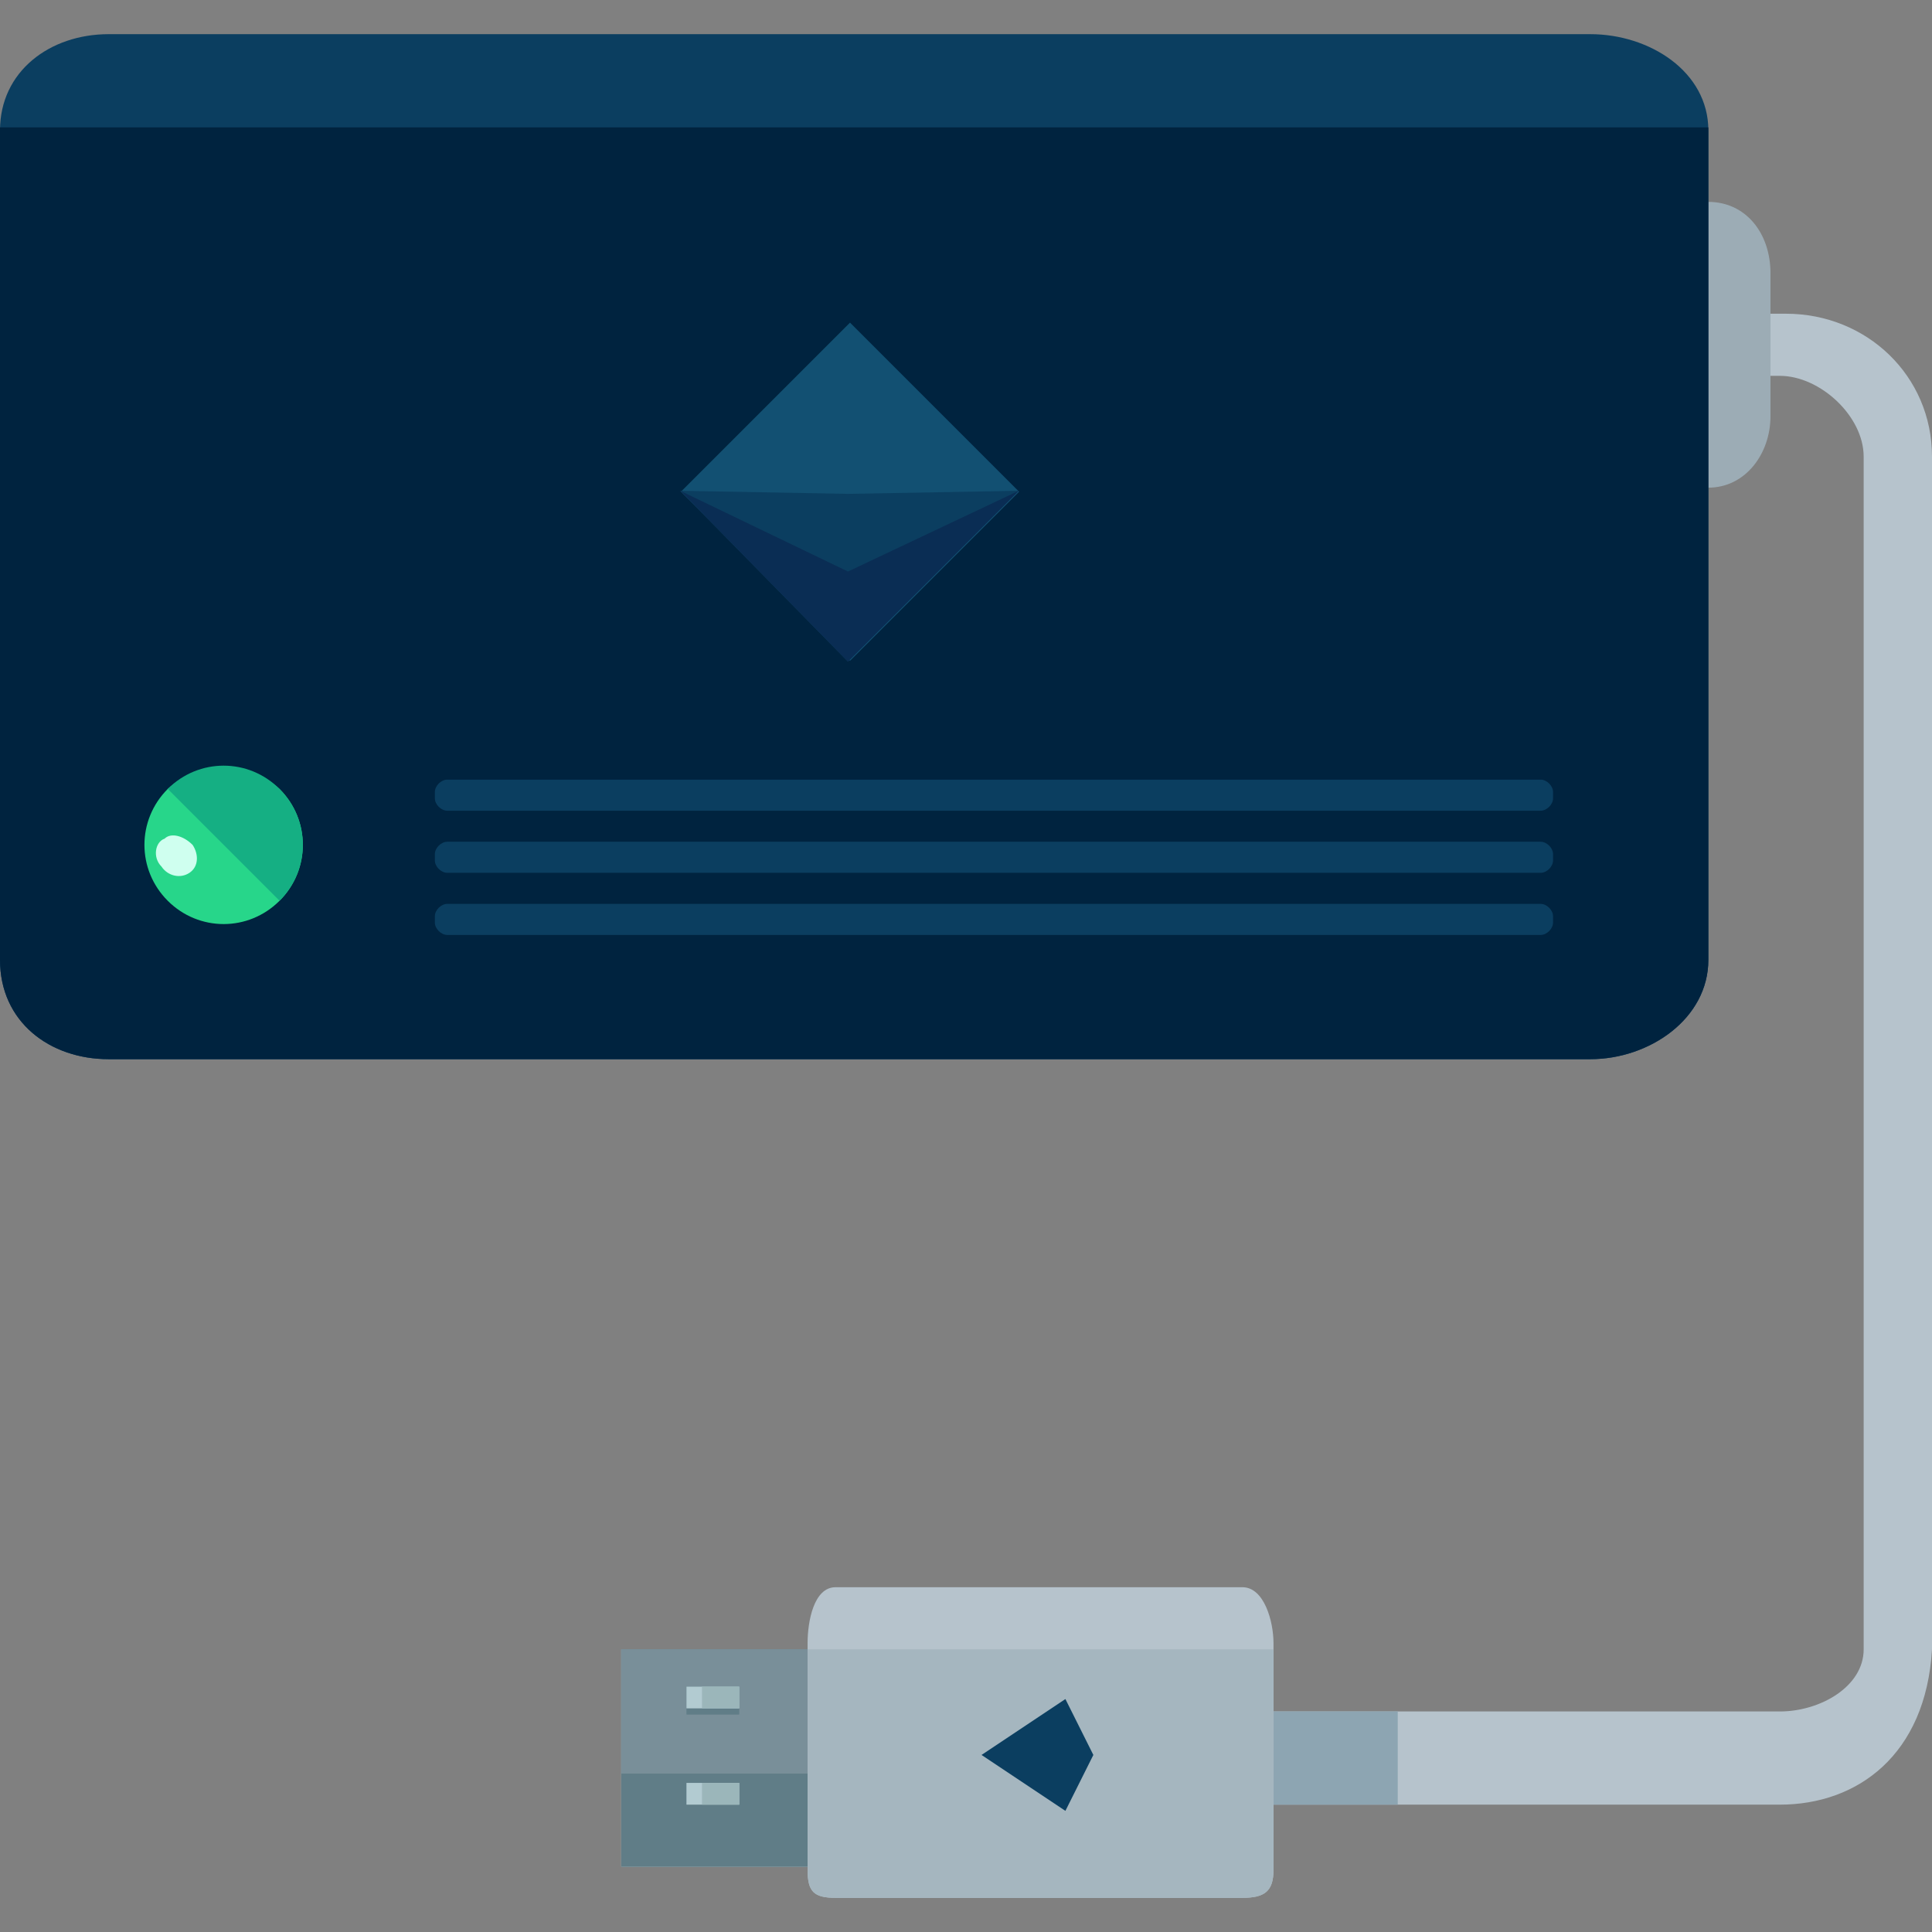 <?xml version="1.0" encoding="iso-8859-1"?>
<!-- Uploaded to: SVG Repo, www.svgrepo.com, Generator: SVG Repo Mixer Tools -->
<svg version="1.1" id="Layer_1" xmlns="http://www.w3.org/2000/svg" xmlns:xlink="http://www.w3.org/1999/xlink" 
	 viewBox="0 0 497.6 497.6" xml:space="preserve">
<rect x="0" y="0" width="497.6" height="497.6" fill="#808080" stroke="none"/>
<rect x="160" y="424.8" style="fill:#B2CBD1;" width="64" height="56"/>
<rect x="160" y="424.8" style="fill:#607D87;" width="64" height="56"/>
<rect x="160" y="424.8" style="fill:#798F99;" width="64" height="32"/>
<path style="fill:#B6C3CC;" d="M458.4,464.8h-204c-20.8,0-37.6-16-37.6-40h18.4c0,8,8,16,18.4,16h204.8c10.4,0,21.6-6.4,21.6-16
	V117.6c0-10.4-11.2-20.8-21.6-20.8h-204c-10.4,0-18.4,8-18.4,24h-18.4c0-24,16.8-40,37.6-40H460c20.8,0,37.6,16,37.6,36.8v307.2
	C496,452,478.4,464.8,458.4,464.8z"/>
<path style="fill:#9CACB5;" d="M456,107.2c0,9.6-6.4,18.4-16,18.4l0,0c-9.6,0-16-8-16-18.4V70.4c0-9.6,6.4-18.4,16-18.4l0,0
	c9.6,0,16,8,16,18.4V107.2z"/>
<path style="fill:#0B3E60;" d="M440,247.2c0,15.2-15.2,25.6-30.4,25.6H28c-15.2,0-28-9.6-28-25.6V33.6C0,18.4,12.8,8.8,28,8.8h381.6
	c15.2,0,30.4,9.6,30.4,24.8V247.2z"/>
<path style="fill:#00233F;" d="M440,32.8v214.4c0,15.2-15.2,25.6-30.4,25.6H28c-15.2,0-28-9.6-28-25.6V32.8"/>
<path style="fill:#8DA5B2;" d="M254.4,464.8H360v-24H254.4c-10.4,0-18.4-8-18.4-16h-4v29.6C240,459.2,246.4,464.8,254.4,464.8z"/>
<path style="fill:#B6C3CC;" d="M328,481.6c0,5.6-2.4,7.2-8,7.2H215.2c-5.6,0-7.2-1.6-7.2-7.2v-58.4c0-5.6,1.6-14.4,7.2-14.4H320
	c5.6,0,8,8.8,8,14.4V481.6z"/>
<path style="fill:#A5B6BF;" d="M328,424.8v56.8c0,5.6-2.4,7.2-8,7.2H215.2c-5.6,0-7.2-1.6-7.2-7.2v-56.8"/>
<path style="fill:#27D68A;" d="M72,203.2c8,8,8,20.8,0,28.8s-20.8,8-28.8,0s-8-20.8,0-28.8C51.2,196,64,196,72,203.2z"/>
<path style="fill:#15AF83;" d="M43.2,203.2c8-8,20.8-8,28.8,0s8,20.8,0,28.8"/>
<path style="fill:#CFFFEF;" d="M49.6,217.6c1.6,2.4,1.6,5.6-0.8,7.2c-2.4,1.6-5.6,0.8-7.2-1.6c-2.4-2.4-1.6-6.4,0.8-7.2
	C44,214.4,47.2,215.2,49.6,217.6z"/>
<g>
	<path style="fill:#0B3E60;" d="M400,205.6c0,1.6-1.6,3.2-3.2,3.2H115.2c-1.6,0-3.2-1.6-3.2-3.2V204c0-1.6,1.6-3.2,3.2-3.2h281.6
		c1.6,0,3.2,1.6,3.2,3.2V205.6z"/>
	<path style="fill:#0B3E60;" d="M400,221.6c0,1.6-1.6,3.2-3.2,3.2H115.2c-1.6,0-3.2-1.6-3.2-3.2V220c0-1.6,1.6-3.2,3.2-3.2h281.6
		c1.6,0,3.2,1.6,3.2,3.2V221.6z"/>
	<path style="fill:#0B3E60;" d="M400,237.6c0,1.6-1.6,3.2-3.2,3.2H115.2c-1.6,0-3.2-1.6-3.2-3.2V236c0-1.6,1.6-3.2,3.2-3.2h281.6
		c1.6,0,3.2,1.6,3.2,3.2V237.6z"/>
</g>
<rect x="188.09" y="95.853" transform="matrix(-0.707 0.707 -0.707 -0.707 463.225 61.432)" style="fill:#125072;" width="61.599" height="61.599"/>
<polygon style="fill:#0B3E60;" points="262.4,126.4 218.4,170.4 175.2,126.4 218.4,127.2 "/>
<polygon style="fill:#0A2D54;" points="262.4,126.4 218.4,170.4 175.2,126.4 218.4,147.2 "/>
<polygon style="fill:#0B3E60;" points="281.6,452 274.4,466.4 252.8,452 274.4,437.6 "/>
<rect x="176.8" y="434.4" style="fill:#607D87;" width="13.6" height="7.2"/>
<rect x="176.8" y="434.4" style="fill:#B2CBD1;" width="13.6" height="5.6"/>
<rect x="180.8" y="434.4" style="fill:#9BB6BA;" width="9.6" height="5.6"/>
<rect x="176.8" y="459.2" style="fill:#607D87;" width="13.6" height="7.2"/>
<rect x="176.8" y="459.2" style="fill:#B2CBD1;" width="13.6" height="5.6"/>
<rect x="180.8" y="459.2" style="fill:#9BB6BA;" width="9.6" height="5.6"/>
</svg>